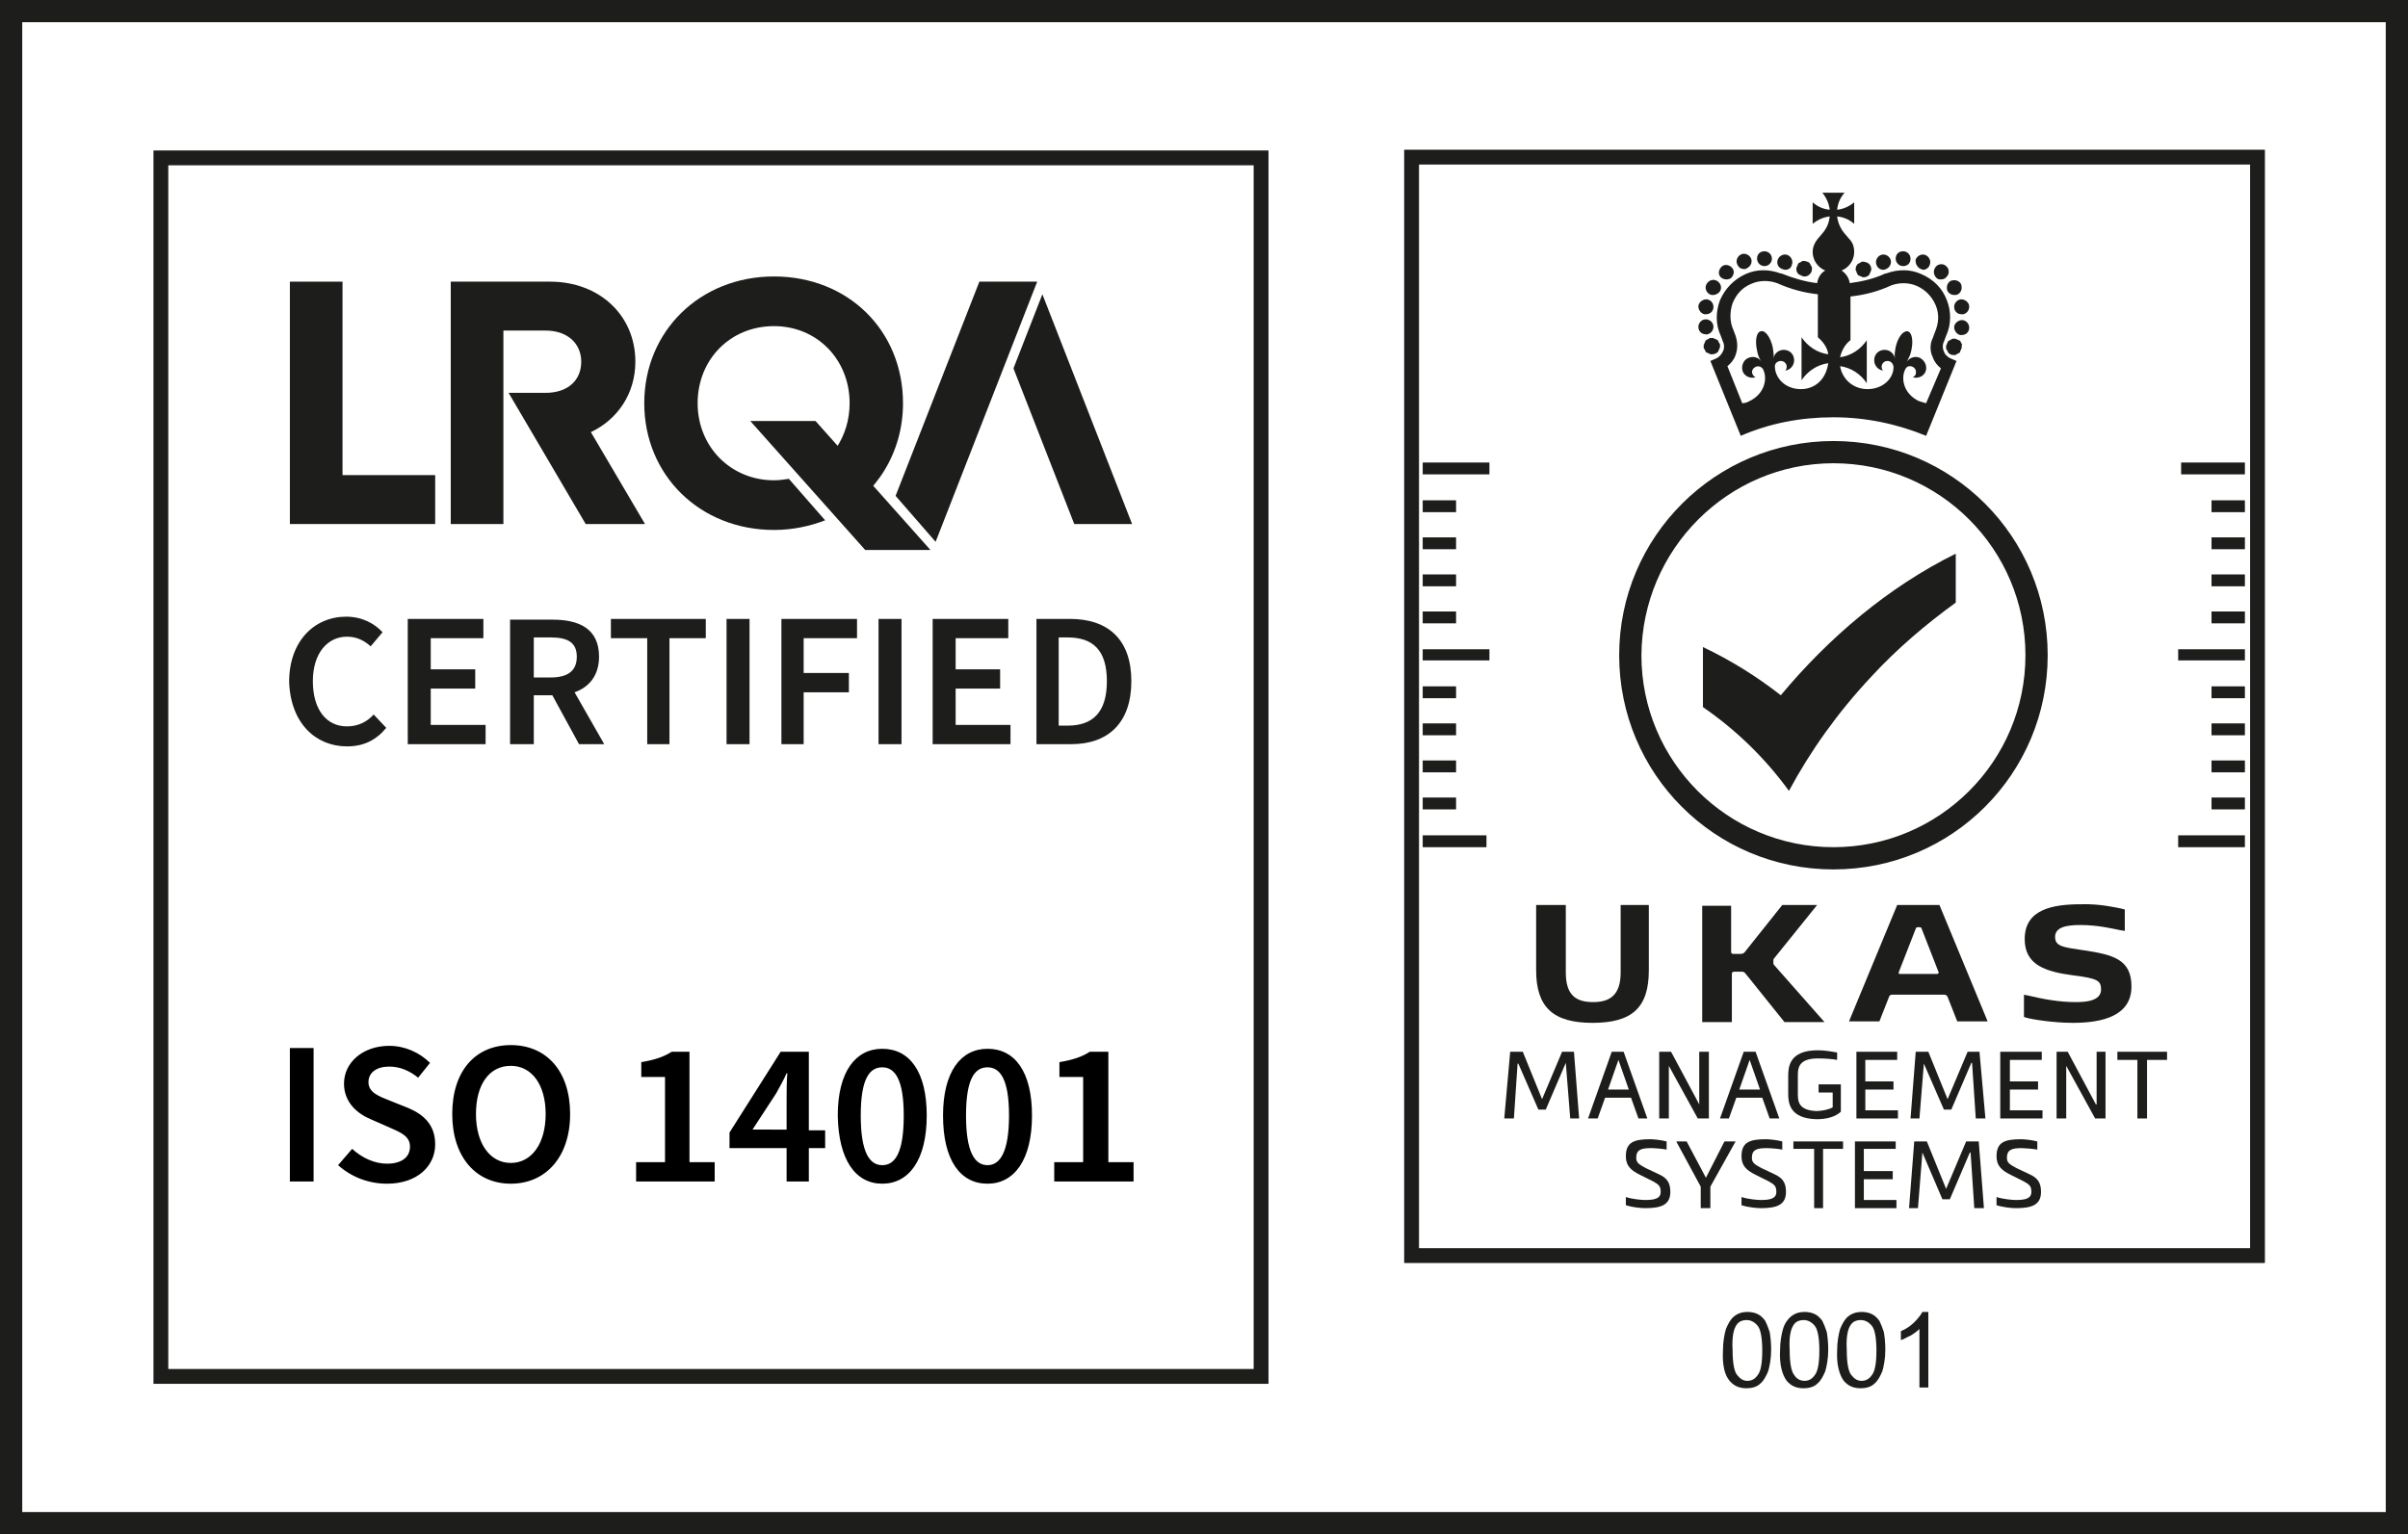 <?xml version="1.0" encoding="utf-8"?>
<!-- Generator: Adobe Illustrator 27.0.1, SVG Export Plug-In . SVG Version: 6.00 Build 0)  -->
<svg version="1.1" id="Ebene_1" xmlns="http://www.w3.org/2000/svg" xmlns:xlink="http://www.w3.org/1999/xlink" x="0px" y="0px"
	 viewBox="0 0 324.8 207" style="enable-background:new 0 0 324.8 207;" xml:space="preserve">
<style type="text/css">
	.st0{fill:#1D1D1B;}
</style>
<g>
	<g>
		<path class="st0" d="M324.8,207H0V0h324.8V207z M3,204h318.8V3H3V204z"/>
	</g>
	<g>
		<path class="st0" d="M171.1,186.7H20.7V20.3h150.4V186.7z M22.7,184.7h146.4V22.3H22.7V184.7z"/>
	</g>
	<g>
		<polygon class="st0" points="46.2,64.1 46.2,38 39.1,38 39.1,70.7 58.7,70.7 58.7,64.1 46.2,64.1 		"/>
	</g>
	<g>
		<path class="st0" d="M112.8,69.5c5.4-2.8,9-8.4,9-15.1c0-9.8-7.4-17.1-17.4-17.1c-10,0-17.5,7.4-17.5,17.1
			c0,9.7,7.5,17.1,17.5,17.1c2.5,0,4.8-0.5,6.9-1.3l-4.9-5.6c-0.6,0.1-1.3,0.2-2,0.2c-5.8,0-10.3-4.5-10.3-10.4S98.5,44,104.4,44
			c5.8,0,10.2,4.5,10.2,10.4c0,4.5-2.6,8.2-6.3,9.7L112.8,69.5L112.8,69.5z"/>
	</g>
	<g>
		<polygon class="st0" points="136.7,49.7 144.9,70.7 152.7,70.7 140.6,39.7 136.7,49.7 		"/>
	</g>
	<g>
		<polygon class="st0" points="132.1,38 120.8,66.9 126.2,73.1 139.9,38 132.1,38 		"/>
	</g>
	<g>
		<path class="st0" d="M68.7,53L68.7,53L68.7,53L68.7,53L68.7,53z M85.7,48.8c0-6.3-4.9-10.8-11.5-10.8H60.8v32.7h7.1V44.6h5.7
			c3,0,4.8,1.8,4.8,4.2c0,2.5-1.8,4.2-4.8,4.2h-5L79,70.7h8l-7.3-12.4C83.3,56.6,85.7,53.1,85.7,48.8"/>
	</g>
	<g>
		<polygon class="st0" points="110,56.8 101.2,56.8 116.7,74.2 125.5,74.2 125.5,74.2 110,56.8 		"/>
	</g>
	<g>
		<polygon class="st0" points="208.5,149.7 207.5,149.7 204.8,143.5 204.7,143.5 204.2,150.9 202.9,150.9 203.7,141.9 205.4,141.9 
			208,148.3 210.7,141.9 212.3,141.9 213,150.9 211.8,150.9 211.2,143.4 211.2,143.4 208.5,149.7 		"/>
	</g>
	<g>
		<path class="st0" d="M221,150.9l-1-2.8h-3.5l-1,2.8h-1.3l3.2-9h1.6l3.2,9H221L221,150.9z M216.9,147h2.8l-1.4-4h0L216.9,147
			L216.9,147z"/>
	</g>
	<g>
		<polygon class="st0" points="229.2,149 229.2,149 229.2,141.9 230.5,141.9 230.5,150.9 229,150.9 225.1,143.8 225.1,143.8 
			225.1,150.9 223.8,150.9 223.8,141.9 225.4,141.9 229.2,149 		"/>
	</g>
	<g>
		<path class="st0" d="M238.7,150.9l-1-2.8h-3.5l-1,2.8H232l3.2-9h1.6l3.2,9H238.7L238.7,150.9z M234.6,147h2.8l-1.4-4h0L234.6,147
			L234.6,147z"/>
	</g>
	<g>
		<path class="st0" d="M245,151c-3.7-0.1-3.8-2.3-3.8-3.5v-2.3c0-1.2,0.1-3.5,4-3.5c1,0,2,0.2,2.6,0.3v1c-0.5-0.1-1.5-0.2-2.6-0.2
			c-2.7,0-2.7,1.4-2.7,2.4v2.3c0,1,0,2.3,2.5,2.4c0.7,0,1.7-0.2,2.2-0.5v-2h-1.9v-1.1h3v3.7C247.5,150.7,246.4,151,245,151L245,151
			L245,151L245,151z"/>
	</g>
	<g>
		<polygon class="st0" points="250.4,150.9 250.4,141.9 255.9,141.9 255.9,143 251.6,143 251.6,145.9 255.4,145.9 255.4,147 
			251.6,147 251.6,149.8 256,149.8 256,150.9 250.4,150.9 		"/>
	</g>
	<g>
		<polygon class="st0" points="263.2,149.7 262.2,149.7 259.5,143.5 259.5,143.5 258.9,150.9 257.7,150.9 258.4,141.9 260.1,141.9 
			262.7,148.3 265.4,141.9 267,141.9 267.8,150.9 266.5,150.9 266,143.4 265.9,143.4 263.2,149.7 		"/>
	</g>
	<g>
		<polygon class="st0" points="269.8,150.9 269.8,141.9 275.4,141.9 275.4,143 271.1,143 271.1,145.9 274.9,145.9 274.9,147 
			271.1,147 271.1,149.8 275.5,149.8 275.5,150.9 269.8,150.9 		"/>
	</g>
	<g>
		<polygon class="st0" points="282.7,149 282.8,149 282.8,141.9 284,141.9 284,150.9 282.6,150.9 278.7,143.8 278.7,143.8 
			278.7,150.9 277.4,150.9 277.4,141.9 278.9,141.9 282.7,149 		"/>
	</g>
	<g>
		<polygon class="st0" points="288.3,143 285.6,143 285.6,141.9 292.3,141.9 292.3,143 289.6,143 289.6,150.9 288.3,150.9 
			288.3,143 		"/>
	</g>
	<g>
		<path class="st0" d="M222.7,154.9c-1.3,0-2,0.2-2,1.3c0,0.7,0.4,0.9,1.3,1.4l1.7,0.8c1.1,0.5,1.6,1.1,1.6,2.4
			c0,1.8-1.3,2.2-3.4,2.2c-0.5,0-1.7-0.1-2.6-0.4v-1.1c0.9,0.3,2.2,0.4,2.6,0.4c1.3,0,2.1-0.2,2.1-1.1c0-0.8-0.3-1-1-1.4l-1.8-0.9
			c-1.2-0.6-1.9-1.2-1.9-2.5c0-1.9,1.1-2.3,3.3-2.3c0.4,0,1.5,0.1,2.2,0.3v1.1C224.4,155,223.2,154.9,222.7,154.9L222.7,154.9
			L222.7,154.9L222.7,154.9z"/>
	</g>
	<g>
		<polygon class="st0" points="230.1,158.9 230.1,158.9 232.6,154 234.1,154 230.7,160.1 230.7,163 229.4,163 229.4,160.1 
			226.1,154 227.5,154 230.1,158.9 		"/>
	</g>
	<g>
		<path class="st0" d="M238.3,154.9c-1.3,0-2,0.2-2,1.3c0,0.7,0.4,0.9,1.3,1.4l1.7,0.8c1.1,0.5,1.6,1.1,1.6,2.4
			c0,1.8-1.3,2.2-3.4,2.2c-0.5,0-1.7-0.1-2.6-0.4v-1.1c0.9,0.3,2.2,0.4,2.6,0.4c1.3,0,2.1-0.2,2.1-1.1c0-0.8-0.3-1-1-1.4l-1.8-0.9
			c-1.2-0.6-1.9-1.2-1.9-2.5c0-1.9,1.1-2.3,3.3-2.3c0.4,0,1.5,0.1,2.2,0.3v1.1C240,155,238.8,154.9,238.3,154.9L238.3,154.9
			L238.3,154.9L238.3,154.9z"/>
	</g>
	<g>
		<polygon class="st0" points="244.7,155 241.9,155 241.9,154 248.6,154 248.6,155 245.9,155 245.9,163 244.7,163 244.7,155 		"/>
	</g>
	<g>
		<polygon class="st0" points="250.2,163 250.2,154 255.7,154 255.7,155 251.4,155 251.4,158 255.3,158 255.3,159.1 251.4,159.1 
			251.4,161.9 255.8,161.9 255.8,163 250.2,163 		"/>
	</g>
	<g>
		<polygon class="st0" points="263,161.8 262,161.8 259.3,155.5 259.3,155.5 258.7,163 257.5,163 258.2,154 259.9,154 262.5,160.4 
			265.2,154 266.9,154 267.6,163 266.3,163 265.8,155.5 265.7,155.5 263,161.8 		"/>
	</g>
	<g>
		<path class="st0" d="M272.7,154.9c-1.3,0-2,0.2-2,1.3c0,0.7,0.4,0.9,1.3,1.4l1.7,0.8c1.1,0.5,1.6,1.1,1.6,2.4
			c0,1.8-1.3,2.2-3.4,2.2c-0.5,0-1.7-0.1-2.6-0.4v-1.1c0.9,0.3,2.2,0.4,2.6,0.4c1.3,0,2.1-0.2,2.1-1.1c0-0.8-0.3-1-1-1.4l-1.8-0.9
			c-1.2-0.6-1.9-1.2-1.9-2.5c0-1.9,1.1-2.3,3.3-2.3c0.4,0,1.5,0.1,2.2,0.3v1.1C274.3,155,273.1,154.9,272.7,154.9L272.7,154.9
			L272.7,154.9L272.7,154.9z"/>
	</g>
	<g>
		<path class="st0" d="M240.2,93.8c-3.2-2.5-6.7-4.7-10.5-6.5v2.2v1.9v0.4v1.5v2.1c4.5,3.1,8.4,6.9,11.6,11.3v0
			c2.9-5.4,6.6-10.6,11.1-15.4c3.5-3.8,7.4-7.1,11.4-10V81v-2.2v-1v-1.6v-1.5C254.7,79.2,246.7,86,240.2,93.8L240.2,93.8L240.2,93.8
			L240.2,93.8z"/>
	</g>
	<g>
		<path class="st0" d="M231.7,47.5c0,0,0.1-0.1,0.1-0.2c0-0.1,0.1-0.1,0.1-0.2c0-0.1,0-0.1,0.1-0.2c0-0.1,0-0.1,0-0.2
			c0-0.1,0-0.1,0-0.2c0-0.1,0-0.1-0.1-0.2c0-0.1-0.1-0.1-0.1-0.2c0-0.1-0.1-0.1-0.1-0.2c0,0-0.1-0.1-0.2-0.1c-0.1,0-0.1-0.1-0.2-0.1
			c-0.1,0-0.1,0-0.2-0.1c-0.1,0-0.3,0-0.4,0c-0.1,0-0.1,0-0.2,0.1c-0.1,0-0.1,0.1-0.2,0.1c-0.1,0-0.1,0.1-0.2,0.1
			c0,0-0.1,0.1-0.1,0.2c0,0.1-0.1,0.1-0.1,0.2c0,0.1,0,0.1-0.1,0.2c0,0.1,0,0.1,0,0.2c0,0.1,0,0.1,0,0.2c0,0.1,0,0.1,0.1,0.2
			c0,0.1,0.1,0.1,0.1,0.2c0,0.1,0.1,0.1,0.1,0.2c0,0,0.1,0.1,0.2,0.1c0.1,0,0.1,0.1,0.2,0.1c0.1,0,0.1,0,0.2,0.1c0.1,0,0.1,0,0.2,0
			C231.2,47.8,231.5,47.7,231.7,47.5"/>
	</g>
	<g>
		<path class="st0" d="M230.6,39.7c0.2,0.1,0.3,0.1,0.5,0.1c0.3,0,0.7-0.2,0.9-0.5c0.3-0.5,0.1-1.1-0.4-1.4
			c-0.5-0.3-1.1-0.1-1.4,0.4C229.9,38.8,230.1,39.4,230.6,39.7"/>
	</g>
	<g>
		<path class="st0" d="M232.9,37.7c0.2,0,0.5-0.1,0.6-0.2c0.4-0.4,0.5-1,0.1-1.4c-0.4-0.4-1-0.5-1.4-0.1c-0.4,0.4-0.5,1-0.1,1.4
			C232.3,37.6,232.6,37.7,232.9,37.7"/>
	</g>
	<g>
		<path class="st0" d="M235.3,36.3c0.1,0,0.2,0,0.3-0.1c0.5-0.2,0.8-0.8,0.6-1.3c-0.2-0.5-0.8-0.8-1.3-0.6c-0.5,0.2-0.8,0.8-0.6,1.3
			C234.5,36.1,234.8,36.3,235.3,36.3"/>
	</g>
	<g>
		<path class="st0" d="M238,35.9c0.6,0,1-0.5,1-1c0-0.6-0.5-1-1-1c-0.6,0-1,0.4-1,1C237,35.4,237.4,35.9,238,35.9"/>
	</g>
	<g>
		<path class="st0" d="M240.4,36.3c0.1,0,0.2,0.1,0.4,0.1c0.4,0,0.8-0.2,0.9-0.7c0.2-0.5-0.1-1.1-0.6-1.3c-0.5-0.2-1.1,0.1-1.3,0.6
			C239.6,35.5,239.8,36.1,240.4,36.3"/>
	</g>
	<g>
		<path class="st0" d="M229.9,42.4c0.1,0,0.1,0,0.2,0c0.5,0,0.9-0.3,1-0.8c0.1-0.5-0.2-1.1-0.8-1.2c-0.5-0.1-1.1,0.3-1.2,0.8
			C229,41.7,229.4,42.3,229.9,42.4"/>
	</g>
	<g>
		<path class="st0" d="M230.3,45.1c0.5-0.1,0.9-0.6,0.8-1.2v0c-0.1-0.5-0.6-0.9-1.2-0.8c-0.5,0.1-0.9,0.6-0.8,1.2
			c0.1,0.5,0.5,0.8,1,0.8C230.1,45.2,230.2,45.1,230.3,45.1"/>
	</g>
	<g>
		<path class="st0" d="M242.8,37.1c0.1,0,0.1,0.1,0.2,0.1c0.1,0,0.1,0,0.2,0.1c0.1,0,0.1,0,0.2,0c0.3,0,0.5-0.1,0.7-0.3
			c0.2-0.2,0.3-0.4,0.3-0.7c0-0.1,0-0.1,0-0.2c0-0.1,0-0.1-0.1-0.2c0-0.1-0.1-0.1-0.1-0.2c0-0.1-0.1-0.1-0.1-0.2
			c-0.2-0.2-0.6-0.3-0.9-0.3c-0.1,0-0.1,0-0.2,0.1c-0.1,0-0.1,0.1-0.2,0.1c-0.1,0-0.1,0.1-0.2,0.1c0,0-0.1,0.1-0.1,0.2
			c0,0.1-0.1,0.1-0.1,0.2c0,0.1,0,0.1-0.1,0.2c0,0.1,0,0.1,0,0.2c0,0.3,0.1,0.5,0.3,0.7C242.7,37,242.7,37.1,242.8,37.1"/>
	</g>
	<g>
		<path class="st0" d="M264.6,46.4c0-0.1-0.1-0.1-0.1-0.2c0-0.1-0.1-0.1-0.1-0.2c0,0-0.1-0.1-0.2-0.1c-0.1,0-0.1-0.1-0.2-0.1
			c-0.1,0-0.1,0-0.2-0.1c-0.1,0-0.3,0-0.4,0c-0.1,0-0.1,0-0.2,0.1c-0.1,0-0.1,0.1-0.2,0.1c-0.1,0-0.1,0.1-0.2,0.1
			c0,0-0.1,0.1-0.1,0.2c0,0.1-0.1,0.1-0.1,0.2c0,0.1,0,0.1-0.1,0.2c0,0.1,0,0.1,0,0.2c0,0.1,0,0.1,0,0.2c0,0.1,0,0.1,0.1,0.2
			c0,0.1,0.1,0.1,0.1,0.2c0,0.1,0.1,0.1,0.1,0.2c0.2,0.2,0.4,0.3,0.7,0.3c0.1,0,0.1,0,0.2,0c0.1,0,0.1,0,0.2-0.1
			c0.1,0,0.1-0.1,0.2-0.1c0.1,0,0.1-0.1,0.2-0.1c0,0,0.1-0.1,0.1-0.2c0-0.1,0.1-0.1,0.1-0.2c0-0.1,0-0.1,0.1-0.2c0-0.1,0-0.1,0-0.2
			c0-0.1,0-0.1,0-0.2C264.7,46.5,264.7,46.5,264.6,46.4"/>
	</g>
	<g>
		<path class="st0" d="M259.1,36.3c0.1,0,0.2,0.1,0.3,0.1c0.4,0,0.8-0.3,0.9-0.7c0.2-0.5-0.1-1.1-0.6-1.3c-0.5-0.2-1.1,0.1-1.3,0.6
			C258.3,35.5,258.6,36.1,259.1,36.3"/>
	</g>
	<g>
		<path class="st0" d="M261.2,37.5c0.2,0.2,0.4,0.2,0.6,0.2c0.3,0,0.6-0.1,0.8-0.4c0.4-0.4,0.3-1.1-0.1-1.4
			c-0.4-0.4-1.1-0.3-1.4,0.1C260.7,36.5,260.8,37.1,261.2,37.5"/>
	</g>
	<g>
		<path class="st0" d="M262.7,39.3c0.2,0.3,0.5,0.5,0.9,0.5c0.2,0,0.3,0,0.5-0.1c0.5-0.3,0.6-0.9,0.4-1.4c-0.3-0.5-0.9-0.6-1.4-0.4
			C262.6,38.2,262.5,38.8,262.7,39.3"/>
	</g>
	<g>
		<path class="st0" d="M256.7,35.9c0.6,0,1-0.4,1-1c0-0.6-0.5-1-1-1h0c-0.6,0-1,0.4-1,1C255.7,35.4,256.1,35.9,256.7,35.9"/>
	</g>
	<g>
		<path class="st0" d="M264.4,40.4c-0.5,0.1-0.9,0.6-0.8,1.2c0.1,0.5,0.5,0.8,1,0.8c0.1,0,0.1,0,0.2,0c0.5-0.1,0.9-0.6,0.8-1.2
			C265.5,40.7,264.9,40.3,264.4,40.4"/>
	</g>
	<g>
		<path class="st0" d="M264.8,43.2c-0.5-0.1-1.1,0.3-1.2,0.8c-0.1,0.5,0.3,1.1,0.8,1.2c0.1,0,0.1,0,0.2,0c0.5,0,0.9-0.3,1-0.8
			C265.7,43.8,265.3,43.3,264.8,43.2"/>
	</g>
	<g>
		<path class="st0" d="M254,36.4c0.1,0,0.2,0,0.4-0.1c0.5-0.2,0.8-0.8,0.6-1.3c-0.2-0.5-0.8-0.8-1.3-0.6c-0.5,0.2-0.8,0.8-0.6,1.3
			C253.2,36.1,253.6,36.4,254,36.4"/>
	</g>
	<g>
		<path class="st0" d="M250.4,36.7c0,0.1,0.1,0.1,0.1,0.2c0,0.1,0.1,0.1,0.1,0.2c0,0,0.1,0.1,0.2,0.1c0.1,0,0.1,0.1,0.2,0.1
			c0.1,0,0.1,0,0.2,0.1c0.1,0,0.1,0,0.2,0c0.3,0,0.5-0.1,0.7-0.3c0,0,0.1-0.1,0.1-0.2c0-0.1,0.1-0.1,0.1-0.2c0-0.1,0-0.1,0.1-0.2
			c0-0.1,0-0.1,0-0.2c0-0.3-0.1-0.5-0.3-0.7c-0.2-0.2-0.6-0.3-0.9-0.3c-0.1,0-0.1,0-0.2,0.1c-0.1,0-0.1,0.1-0.2,0.1
			c-0.1,0-0.1,0.1-0.2,0.1c-0.2,0.2-0.3,0.4-0.3,0.7c0,0.1,0,0.1,0,0.2C250.4,36.5,250.4,36.6,250.4,36.7"/>
	</g>
	<g>
		<path class="st0" d="M262.2,47.4c-0.2-0.4-0.2-0.9,0-1.3l0.3-0.8c0.7-1.5,0.7-3.3,0.1-4.8c-0.6-1.6-1.8-2.8-3.4-3.5
			c-1.5-0.7-3.2-0.7-4.8-0.1l-0.1,0l0,0c-1.5,0.7-3.2,1.1-4.8,1.3c-0.1-0.7-0.5-1.3-1.1-1.7c1-0.4,1.7-1.4,1.7-2.5
			c0-0.7-0.2-1.3-0.7-1.8h0l-0.6-0.7c-0.5-0.6-0.9-1.4-1-2.3c0.9,0.1,1.6,0.4,2.3,1v-2.9c-0.6,0.5-1.4,0.9-2.3,1
			c0.1-0.9,0.4-1.6,1-2.3h-1.5h-1.5c0.5,0.6,0.9,1.4,1,2.3c-0.9-0.1-1.6-0.4-2.3-1v2.9c0.6-0.5,1.4-0.9,2.3-1
			c-0.1,0.9-0.4,1.6-1,2.3l-0.6,0.7h0c-0.4,0.5-0.7,1.1-0.7,1.8c0,1.1,0.7,2.1,1.7,2.5c-0.6,0.3-1,1-1.1,1.7
			c-1.7-0.2-3.3-0.7-4.8-1.3l-0.1,0c-1.6-0.6-3.3-0.6-4.8,0.1c-1.5,0.7-2.7,1.9-3.4,3.5c-0.6,1.6-0.6,3.3,0.1,4.8l0.3,0.8
			c0.2,0.4,0.2,0.9,0,1.3c-0.2,0.4-0.5,0.8-1,1l-0.7,0.3l2.8,6.9l1.3,3.2c3.9-1.7,8.1-2.5,12.5-2.5c4.4,0,8.6,0.9,12.5,2.5l1.3-3.2
			l2.8-6.9l-0.7-0.3C262.7,48.2,262.3,47.8,262.2,47.4 M247.3,28.9L247.3,28.9L247.3,28.9L247.3,28.9L247.3,28.9L247.3,28.9z
			 M242.9,52.5c-2.1,0-3.5-1.5-3.5-3.1c0-0.4,0.4-0.7,0.8-0.7c0.4,0,0.8,0.3,0.8,0.8c0,0.2-0.1,0.4-0.2,0.5c0.7-0.1,1.2-0.7,1.2-1.4
			c0-0.8-0.6-1.4-1.4-1.4c-0.7,0-1.3,0.5-1.4,1.2h0c0.1-0.4,0-1-0.1-1.6c-0.3-1.3-1-2.3-1.6-2.1l0,0c-0.6,0.1-0.8,1.3-0.5,2.6
			c0.1,0.6,0.3,1.1,0.6,1.5l0,0c-0.4-0.6-1.1-0.8-1.8-0.5c-0.7,0.3-1,1.2-0.7,1.9c0.3,0.6,1,0.9,1.7,0.7c-0.2-0.1-0.3-0.2-0.4-0.4
			c-0.2-0.4,0-0.8,0.4-1c0.4-0.2,0.8,0,1,0.3c0.7,1.4,0.1,3.4-1.8,4.3c-0.3,0.2-0.7,0.3-1,0.3l-2-5c0.5-0.4,0.9-0.9,1.1-1.5
			c0.3-0.8,0.3-1.7,0-2.6l-0.3-0.8c-0.5-1.1-0.5-2.4-0.1-3.6c0.5-1.2,1.3-2.1,2.5-2.6c1.1-0.5,2.4-0.5,3.5-0.1
			c1.8,0.8,3.6,1.3,5.5,1.5v4.3v1.5c0.7,0.6,1.3,1.4,1.4,2.3c-1.5-0.2-2.8-1.1-3.6-2.3v5.8c0.8-1.2,2.1-2.1,3.6-2.3
			C246.3,51.2,244.8,52.5,242.9,52.5 M259.8,54.4c-0.4-0.1-0.7-0.2-1-0.3c-1.9-0.9-2.5-2.9-1.8-4.3c0.2-0.4,0.6-0.5,1-0.3
			c0.4,0.2,0.5,0.6,0.4,1c-0.1,0.2-0.2,0.3-0.4,0.4c0.7,0.2,1.4-0.1,1.7-0.7c0.3-0.7,0-1.5-0.7-1.9c-0.6-0.3-1.4-0.1-1.8,0.5l0,0
			c0.2-0.4,0.5-0.9,0.6-1.5c0.3-1.3,0.1-2.5-0.5-2.6l0,0c-0.6-0.1-1.3,0.8-1.6,2.1c-0.1,0.6-0.2,1.1-0.1,1.6h0
			c-0.1-0.7-0.7-1.2-1.4-1.2c-0.8,0-1.4,0.6-1.4,1.4c0,0.7,0.5,1.3,1.2,1.4c-0.1-0.1-0.2-0.3-0.2-0.5c0-0.4,0.3-0.8,0.8-0.8
			c0.4,0,0.7,0.3,0.8,0.7c0.1,1.6-1.4,3.1-3.5,3.1c-1.9,0-3.4-1.3-3.7-3.1c1.5,0.2,2.8,1.1,3.6,2.3v-5.8c-0.8,1.2-2.1,2.1-3.6,2.3
			c0.2-0.9,0.7-1.8,1.4-2.3v-1.5V40c1.9-0.2,3.8-0.7,5.5-1.5c1.1-0.4,2.4-0.4,3.5,0.1c1.1,0.5,2,1.4,2.5,2.6
			c0.5,1.2,0.4,2.4-0.1,3.6l-0.3,0.8c-0.4,0.8-0.4,1.8,0,2.6c0.2,0.6,0.6,1.1,1.1,1.5L259.8,54.4L259.8,54.4L259.8,54.4z"/>
	</g>
	<g>
		<path class="st0" d="M247.3,62.5c14.3,0,25.9,11.6,25.9,25.9c0,14.3-11.6,25.9-25.9,25.9c-14.3,0-25.9-11.6-25.9-25.9
			C221.5,74.1,233.1,62.5,247.3,62.5 M247.3,59.5c-15.9,0-28.9,12.9-28.9,28.9s12.9,28.9,28.9,28.9s28.9-12.9,28.9-28.9
			S263.3,59.5,247.3,59.5L247.3,59.5L247.3,59.5L247.3,59.5z"/>
	</g>
	<g>
		<path class="st0" d="M214.9,135.2c2.3,0,3.7-1,3.7-4v-9.1h3.8v8.8c0,5.1-2.3,7.1-7.6,7.1c-5.3,0-7.6-2.1-7.6-7.1v-8.8h4v9.1
			C211.2,134.3,212.6,135.2,214.9,135.2L214.9,135.2L214.9,135.2L214.9,135.2z"/>
	</g>
	<g>
		<path class="st0" d="M233.5,122.1v6.3c0,0.2,0.1,0.3,0.3,0.3h1c0.2,0,0.4-0.1,0.5-0.2l5.1-6.4h4.7l-5.8,7.2
			c-0.1,0.1-0.1,0.2-0.1,0.3v0.3c0,0.1,0,0.2,0.1,0.3l6.8,7.7h-5.4l-5.3-6.6c-0.1-0.1-0.2-0.2-0.4-0.2h-1.1c-0.2,0-0.3,0.1-0.3,0.3
			v6.5l-4,0v-15.7H233.5L233.5,122.1z"/>
	</g>
	<g>
		<path class="st0" d="M264,137.8l-1.3-3.3c-0.1-0.2-0.2-0.3-0.5-0.3c-0.6,0-2.1,0-3.6,0c-1.4,0-2.8,0-3.3,0c-0.2,0-0.4,0-0.5,0.3
			l-1.3,3.3h-4.1l6.5-15.7h5.7l6.5,15.7H264L264,137.8z M261.3,131.4c0.1,0,0.2-0.1,0.2-0.2l-2.3-5.9c-0.1-0.2-0.1-0.2-0.3-0.2h-0.2
			c-0.2,0-0.2,0-0.3,0.2l-2.3,5.9c0,0.1,0,0.2,0.1,0.2L261.3,131.4L261.3,131.4L261.3,131.4z"/>
	</g>
	<g>
		<path class="st0" d="M286.2,122.6c0.3,0.1,0.4,0.1,0.4,0.1l0,1l0,1.4v0.5c0,0-0.5-0.1-0.6-0.1c-1-0.2-3-0.7-5.4-0.7
			c-1.9,0-3.4,0.3-3.4,1.6c0,1.3,1.1,1.4,3.8,1.8c4,0.6,6.5,1.2,6.5,4.9c0,4-4,4.9-7.9,4.9c-2.7,0-5.7-0.5-6.3-0.7
			c-0.3-0.1-0.3-0.1-0.3-0.1l0-1.1l0-1.5l0-0.4c0,0,0.4,0.1,0.5,0.1c2.1,0.5,4.2,0.9,6.5,0.9c1.2,0,3.4-0.1,3.4-1.7
			c0-1.2-0.5-1.5-3.7-1.9c-3.8-0.5-6.6-1.4-6.6-4.9c0-4,3.7-4.7,7.6-4.7C283.2,121.9,285.7,122.5,286.2,122.6L286.2,122.6
			L286.2,122.6L286.2,122.6z"/>
	</g>
	<g>
		<polygon class="st0" points="200.9,64 191.9,64 191.9,62.4 200.9,62.4 200.9,64 		"/>
	</g>
	<g>
		<polygon class="st0" points="200.9,89.1 191.9,89.1 191.9,87.6 200.9,87.6 200.9,89.1 		"/>
	</g>
	<g>
		<polygon class="st0" points="196.4,69.1 191.9,69.1 191.9,67.5 196.4,67.5 196.4,69.1 		"/>
	</g>
	<g>
		<polygon class="st0" points="196.4,74.1 191.9,74.1 191.9,72.5 196.4,72.5 196.4,74.1 		"/>
	</g>
	<g>
		<polygon class="st0" points="196.4,79.1 191.9,79.1 191.9,77.5 196.4,77.5 196.4,79.1 		"/>
	</g>
	<g>
		<polygon class="st0" points="196.4,84.1 191.9,84.1 191.9,82.5 196.4,82.5 196.4,84.1 		"/>
	</g>
	<g>
		<polygon class="st0" points="200.5,114.3 191.9,114.3 191.9,112.7 200.5,112.7 200.5,114.3 		"/>
	</g>
	<g>
		<polygon class="st0" points="196.4,94.2 191.9,94.2 191.9,92.6 196.4,92.6 196.4,94.2 		"/>
	</g>
	<g>
		<polygon class="st0" points="196.4,99.2 191.9,99.2 191.9,97.6 196.4,97.6 196.4,99.2 		"/>
	</g>
	<g>
		<polygon class="st0" points="196.4,104.2 191.9,104.2 191.9,102.6 196.4,102.6 196.4,104.2 		"/>
	</g>
	<g>
		<polygon class="st0" points="196.4,109.2 191.9,109.2 191.9,107.6 196.4,107.6 196.4,109.2 		"/>
	</g>
	<g>
		<polygon class="st0" points="302.8,114.3 293.8,114.3 293.8,112.7 302.8,112.7 302.8,114.3 		"/>
	</g>
	<g>
		<polygon class="st0" points="302.8,89.1 293.8,89.1 293.8,87.6 302.8,87.6 302.8,89.1 		"/>
	</g>
	<g>
		<polygon class="st0" points="302.8,109.2 298.3,109.2 298.3,107.6 302.8,107.6 302.8,109.2 		"/>
	</g>
	<g>
		<polygon class="st0" points="302.8,104.2 298.3,104.2 298.3,102.6 302.8,102.6 302.8,104.2 		"/>
	</g>
	<g>
		<polygon class="st0" points="302.8,99.2 298.3,99.2 298.3,97.6 302.8,97.6 302.8,99.2 		"/>
	</g>
	<g>
		<polygon class="st0" points="302.8,94.2 298.3,94.2 298.3,92.6 302.8,92.6 302.8,94.2 		"/>
	</g>
	<g>
		<polygon class="st0" points="302.8,64 294.2,64 294.2,62.4 302.8,62.4 302.8,64 		"/>
	</g>
	<g>
		<polygon class="st0" points="302.8,84.1 298.3,84.1 298.3,82.5 302.8,82.5 302.8,84.1 		"/>
	</g>
	<g>
		<polygon class="st0" points="302.8,79.1 298.3,79.1 298.3,77.5 302.8,77.5 302.8,79.1 		"/>
	</g>
	<g>
		<polygon class="st0" points="302.8,74.1 298.3,74.1 298.3,72.5 302.8,72.5 302.8,74.1 		"/>
	</g>
	<g>
		<polygon class="st0" points="302.8,69.1 298.3,69.1 298.3,67.5 302.8,67.5 302.8,69.1 		"/>
	</g>
	<g>
		<path class="st0" d="M305.5,170.4H189.4V20.2h116.1V170.4z M191.4,168.4h112.1V22.2H191.4V168.4z"/>
	</g>
	<g>
		<path class="st0" d="M233.3,186.3c0.6,0.7,1.3,1,2.3,1c0.7,0,1.4-0.2,1.8-0.6c0.5-0.4,0.8-1,1.1-1.7c0.2-0.7,0.4-1.7,0.4-2.9
			c0-1-0.1-1.8-0.2-2.4c-0.2-0.6-0.4-1.1-0.6-1.5c-0.3-0.4-0.6-0.7-1-0.9c-0.4-0.2-0.9-0.3-1.4-0.3c-0.7,0-1.3,0.2-1.8,0.6
			c-0.5,0.4-0.8,1-1.1,1.7c-0.2,0.7-0.4,1.7-0.4,2.9C232.3,184.1,232.6,185.5,233.3,186.3L233.3,186.3L233.3,186.3L233.3,186.3z
			 M234.2,178.8c0.3-0.5,0.8-0.7,1.4-0.7c0.6,0,1.1,0.3,1.5,0.8c0.4,0.5,0.6,1.7,0.6,3.3c0,1.7-0.2,2.8-0.6,3.3
			c-0.4,0.6-0.9,0.8-1.4,0.8c-0.6,0-1-0.3-1.4-0.8c-0.4-0.5-0.6-1.7-0.6-3.3C233.6,180.5,233.8,179.4,234.2,178.8L234.2,178.8
			L234.2,178.8L234.2,178.8z M241,186.3c0.6,0.7,1.3,1,2.3,1c0.7,0,1.4-0.2,1.8-0.6c0.5-0.4,0.8-1,1.1-1.7c0.2-0.7,0.4-1.7,0.4-2.9
			c0-1-0.1-1.8-0.2-2.4c-0.2-0.6-0.4-1.1-0.6-1.5c-0.3-0.4-0.6-0.7-1-0.9c-0.4-0.2-0.9-0.3-1.4-0.3c-0.7,0-1.3,0.2-1.8,0.6
			c-0.5,0.4-0.9,1-1.1,1.7c-0.2,0.7-0.4,1.7-0.4,2.9C240,184.1,240.4,185.5,241,186.3L241,186.3L241,186.3L241,186.3z M241.9,178.8
			c0.3-0.5,0.8-0.7,1.4-0.7c0.6,0,1.1,0.3,1.5,0.8c0.4,0.5,0.6,1.7,0.6,3.3c0,1.7-0.2,2.8-0.6,3.3c-0.4,0.6-0.9,0.8-1.4,0.8
			c-0.6,0-1.1-0.3-1.4-0.8c-0.4-0.5-0.6-1.7-0.6-3.3C241.3,180.5,241.5,179.4,241.9,178.8L241.9,178.8L241.9,178.8L241.9,178.8z
			 M248.7,186.3c0.6,0.7,1.3,1,2.3,1c0.7,0,1.4-0.2,1.8-0.6c0.5-0.4,0.8-1,1.1-1.7c0.2-0.7,0.4-1.7,0.4-2.9c0-1-0.1-1.8-0.2-2.4
			c-0.2-0.6-0.4-1.1-0.6-1.5c-0.3-0.4-0.6-0.7-1-0.9c-0.4-0.2-0.9-0.3-1.4-0.3c-0.7,0-1.3,0.2-1.8,0.6c-0.5,0.4-0.8,1-1.1,1.7
			c-0.2,0.7-0.4,1.7-0.4,2.9C247.7,184.1,248.1,185.5,248.7,186.3L248.7,186.3L248.7,186.3L248.7,186.3z M249.6,178.8
			c0.3-0.5,0.8-0.7,1.4-0.7c0.6,0,1.1,0.3,1.5,0.8c0.4,0.5,0.6,1.7,0.6,3.3c0,1.7-0.2,2.8-0.6,3.3c-0.4,0.6-0.9,0.8-1.4,0.8
			c-0.6,0-1-0.3-1.4-0.8c-0.4-0.5-0.6-1.7-0.6-3.3C249,180.5,249.2,179.4,249.6,178.8L249.6,178.8L249.6,178.8L249.6,178.8z
			 M260.1,177h-0.8c-0.2,0.4-0.6,0.9-1.1,1.4c-0.5,0.5-1.1,0.9-1.8,1.2v1.2c0.4-0.1,0.8-0.4,1.3-0.6c0.5-0.3,0.9-0.6,1.2-0.9v7.9
			h1.2V177L260.1,177z"/>
	</g>
	<g>
		<path class="st0" d="M46.8,100.7c2.2,0,3.9-0.8,5.3-2.5l-1.7-1.8c-0.9,1-2.1,1.6-3.6,1.6c-2.8,0-4.6-2.3-4.6-6.1c0-3.8,2-6,4.6-6
			c1.3,0,2.3,0.5,3.2,1.3l1.6-1.9c-1.1-1.2-2.8-2.1-4.9-2.1c-4.3,0-7.7,3.3-7.7,8.8C39.2,97.6,42.6,100.7,46.8,100.7L46.8,100.7z
			 M55,100.4h10.5v-2.6h-7.4v-4.9h6v-2.6h-6v-4.2h7.1v-2.6H55V100.4L55,100.4z M68.9,100.4H72v-6.6h2.5l3.6,6.6h3.4l-4-7
			c2-0.7,3.3-2.3,3.3-4.8c0-3.8-2.7-5-6.3-5h-5.7V100.4L68.9,100.4z M72,91.4V86h2.3c2.3,0,3.5,0.7,3.5,2.6c0,1.9-1.2,2.8-3.5,2.8
			H72L72,91.4z M87.2,100.4h3.1V86.1h4.9v-2.6H82.4v2.6h4.9V100.4L87.2,100.4z M98,100.4h3.1V83.5H98V100.4L98,100.4z M105.3,100.4
			h3.1v-7h6.1v-2.6h-6.1v-4.7h7.2v-2.6h-10.2V100.4L105.3,100.4z M118.5,100.4h3.1V83.5h-3.1V100.4L118.5,100.4z M125.8,100.4h10.5
			v-2.6h-7.4v-4.9h6v-2.6h-6v-4.2h7.1v-2.6h-10.2V100.4L125.8,100.4z M139.8,100.4h4.7c5,0,8.1-2.9,8.1-8.5c0-5.6-3.1-8.4-8.3-8.4
			h-4.5V100.4L139.8,100.4z M142.8,98V86h1.2c3.4,0,5.3,1.7,5.3,5.9c0,4.2-1.9,6-5.3,6H142.8L142.8,98z"/>
	</g>
	<g>
		<path d="M39.1,159.4h3.2v-18h-3.2V159.4L39.1,159.4z M52.2,159.7c4.1,0,6.5-2.4,6.5-5.3c0-2.6-1.5-4-3.6-4.9l-2.5-1
			c-1.5-0.6-2.9-1.1-2.9-2.5c0-1.3,1.1-2.1,2.8-2.1c1.5,0,2.8,0.6,3.9,1.5l1.6-2c-1.4-1.4-3.4-2.3-5.5-2.3c-3.5,0-6.1,2.2-6.1,5.1
			c0,2.6,1.9,4.1,3.6,4.8l2.5,1.1c1.6,0.7,2.8,1.2,2.8,2.6c0,1.4-1.1,2.3-3.1,2.3c-1.7,0-3.4-0.8-4.7-2l-1.9,2.2
			C47.4,158.8,49.7,159.7,52.2,159.7L52.2,159.7z M68.9,159.7c4.7,0,8-3.6,8-9.4c0-5.8-3.2-9.3-8-9.3c-4.7,0-7.9,3.4-7.9,9.3
			C61,156.1,64.2,159.7,68.9,159.7L68.9,159.7z M68.9,156.9c-2.8,0-4.7-2.6-4.7-6.6c0-4,1.8-6.5,4.7-6.5c2.8,0,4.7,2.5,4.7,6.5
			C73.6,154.3,71.7,156.9,68.9,156.9L68.9,156.9z M85.8,159.4h10.6v-2.6h-3.4v-14.9h-2.4c-1.1,0.7-2.3,1.1-4.1,1.4v2h3.2v11.5h-3.9
			V159.4L85.8,159.4z M106.1,159.4h3v-4.5h2.2v-2.4h-2.2v-10.6h-3.8l-6.9,10.9v2.1h7.7V159.4L106.1,159.4z M101.5,152.4l3.2-4.9
			c0.5-0.9,1-1.8,1.4-2.7h0.1c-0.1,1-0.1,2.6-0.1,3.6v4H101.5L101.5,152.4z M119,159.7c3.6,0,6-3.2,6-9.2c0-5.9-2.3-9-6-9
			c-3.6,0-6,3.1-6,9C113.1,156.5,115.4,159.7,119,159.7L119,159.7z M119,157.2c-1.7,0-2.9-1.7-2.9-6.7s1.2-6.5,2.9-6.5
			c1.7,0,2.9,1.6,2.9,6.5S120.8,157.2,119,157.2L119,157.2z M133.2,159.7c3.6,0,6-3.2,6-9.2c0-5.9-2.3-9-6-9c-3.6,0-6,3.1-6,9
			C127.2,156.5,129.5,159.7,133.2,159.7L133.2,159.7z M133.2,157.2c-1.7,0-2.9-1.7-2.9-6.7s1.2-6.5,2.9-6.5c1.7,0,2.9,1.6,2.9,6.5
			S134.9,157.2,133.2,157.2L133.2,157.2z M142.3,159.4h10.6v-2.6h-3.4v-14.9H147c-1.1,0.7-2.3,1.1-4.1,1.4v2h3.2v11.5h-3.9V159.4
			L142.3,159.4z"/>
	</g>
</g>
</svg>
